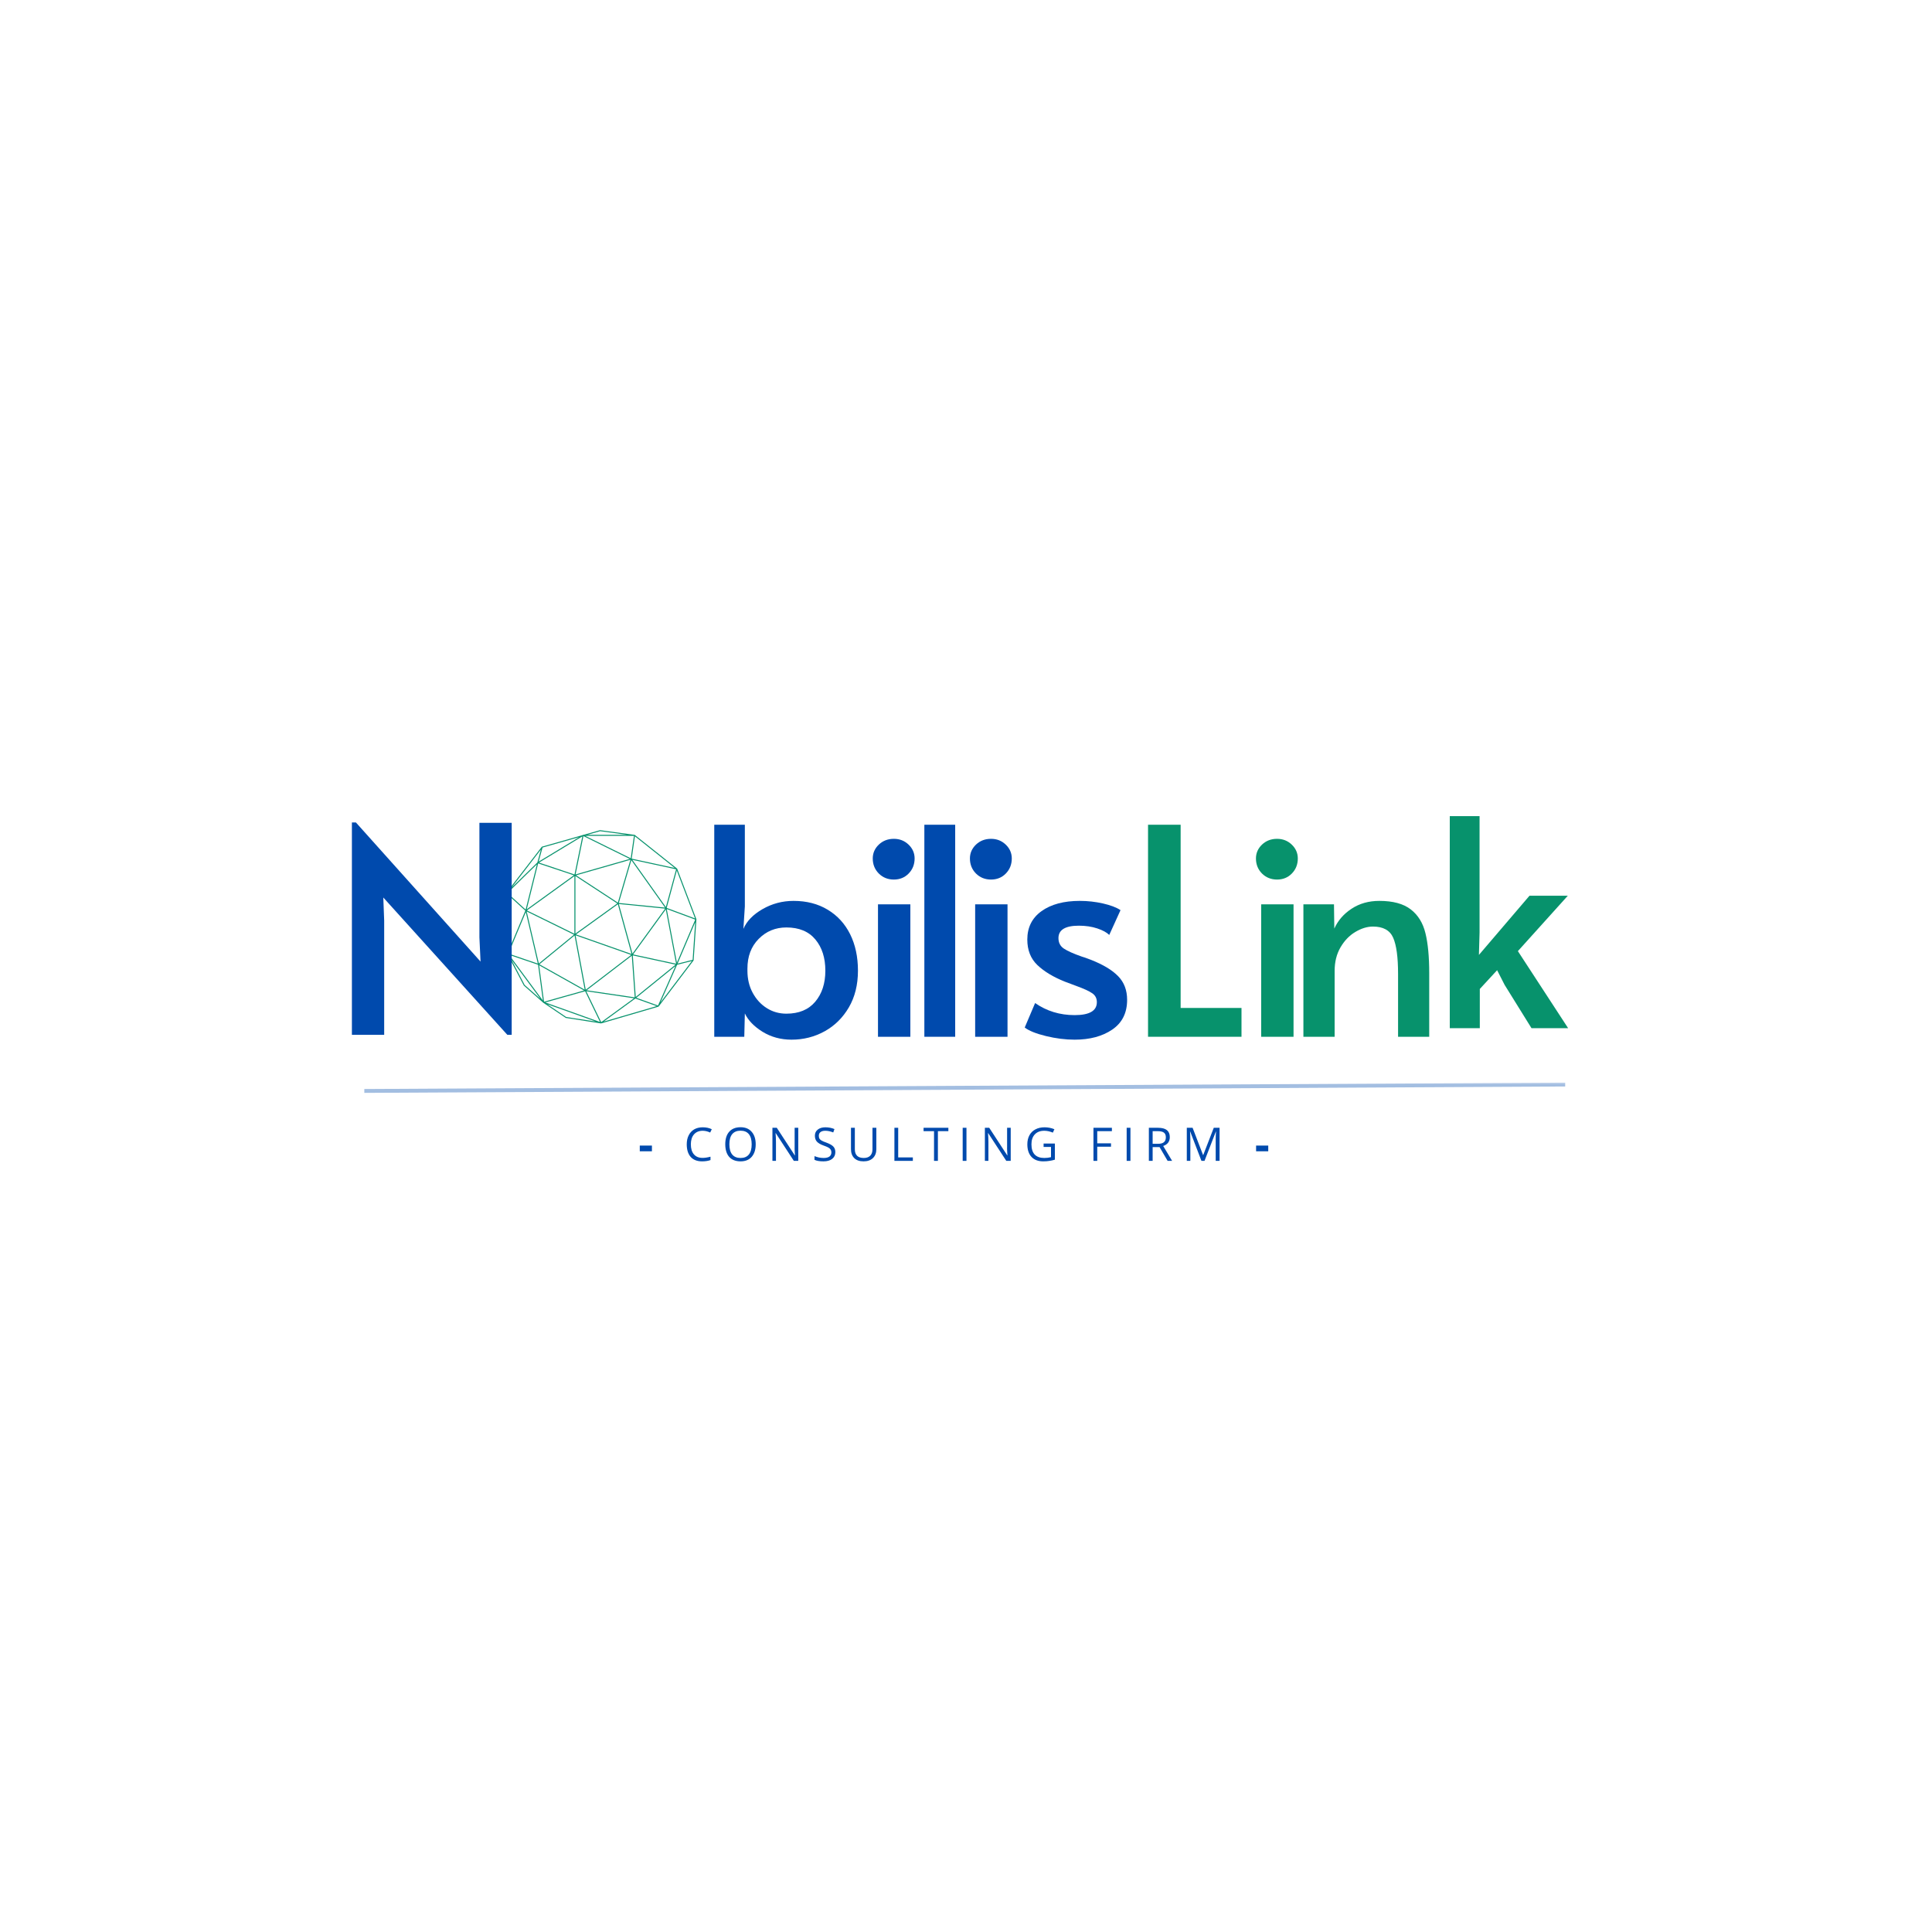 <svg xmlns="http://www.w3.org/2000/svg" xmlns:xlink="http://www.w3.org/1999/xlink" width="500" zoomAndPan="magnify" viewBox="0 0 375 375" height="500" preserveAspectRatio="xMidYMid meet" version="1.2"><defs><clipPath id="93123e3b20"><path d="M 97.816 161.137 L 135.316 161.137 L 135.316 198.637 L 97.816 198.637 Z M 97.816 161.137 "/></clipPath><filter x="0%" y="0%" width="100%" filterUnits="objectBoundingBox" id="96549cf81b" height="100%"><feColorMatrix values="0 0 0 0 1 0 0 0 0 1 0 0 0 0 1 0 0 0 1 0" type="matrix" in="SourceGraphic"/></filter><clipPath id="c8c35736a1"><path d="M 0.84 0 L 235.801 0 L 235.801 2.16 L 0.84 2.16 Z M 0.84 0 "/></clipPath><clipPath id="01301b68ce"><rect x="0" width="236" y="0" height="3"/></clipPath></defs><g id="58ead2b160"><rect x="0" width="375" y="0" height="375" style="fill:#ffffff;fill-opacity:1;stroke:none;"/><rect x="0" width="375" y="0" height="375" style="fill:#ffffff;fill-opacity:1;stroke:none;"/><g clip-rule="nonzero" clip-path="url(#93123e3b20)"><path style=" stroke:none;fill-rule:nonzero;fill:#07926c;fill-opacity:1;" d="M 135.172 178.445 C 135.172 178.43 135.168 178.418 135.164 178.402 L 131.441 168.621 C 131.441 168.621 131.441 168.621 131.438 168.621 C 131.434 168.605 131.426 168.59 131.41 168.582 L 123.223 162.066 C 123.211 162.055 123.195 162.047 123.176 162.047 C 123.176 162.047 123.176 162.047 123.172 162.047 L 116.488 161.137 C 116.477 161.133 116.465 161.137 116.449 161.141 L 113.266 162.043 L 113.176 162.043 C 113.156 162.043 113.137 162.051 113.125 162.059 L 113.043 162.109 L 105.203 164.336 C 105.199 164.336 105.199 164.34 105.195 164.34 C 105.184 164.344 105.176 164.348 105.168 164.355 C 105.164 164.359 105.16 164.363 105.156 164.367 C 105.156 164.367 105.152 164.367 105.152 164.371 L 98.285 173.285 C 98.281 173.289 98.281 173.289 98.281 173.293 C 98.277 173.297 98.273 173.301 98.273 173.305 C 98.273 173.309 98.273 173.312 98.27 173.312 C 98.27 173.32 98.27 173.324 98.266 173.328 C 98.266 173.332 98.266 173.336 98.266 173.34 L 97.832 181.18 C 97.832 181.188 97.832 181.191 97.832 181.199 L 98.465 185.164 C 98.469 185.172 98.469 185.176 98.473 185.18 C 98.473 185.184 98.473 185.188 98.473 185.191 C 98.473 185.191 98.477 185.191 98.477 185.191 C 98.477 185.191 98.477 185.195 98.477 185.195 L 101.672 191.285 C 101.68 191.297 101.688 191.305 101.695 191.312 L 105.445 194.629 C 105.449 194.637 105.457 194.641 105.465 194.645 L 109.801 197.566 C 109.812 197.574 109.824 197.582 109.84 197.582 L 116.641 198.641 C 116.645 198.641 116.645 198.641 116.645 198.641 C 116.648 198.641 116.652 198.645 116.66 198.645 C 116.664 198.645 116.672 198.641 116.68 198.641 C 116.68 198.641 116.68 198.641 116.684 198.641 L 127.801 195.391 C 127.805 195.391 127.809 195.383 127.812 195.383 C 127.82 195.379 127.828 195.371 127.84 195.363 C 127.844 195.359 127.848 195.359 127.852 195.355 L 134.613 186.438 C 134.625 186.422 134.629 186.406 134.629 186.391 C 134.629 186.387 134.633 186.387 134.633 186.383 Z M 134.441 186.301 L 131.52 187.039 L 134.938 179.008 Z M 122.574 185.16 L 111.801 181.371 L 119.926 175.516 Z M 119.926 175.199 L 111.82 169.898 L 122.359 166.883 Z M 119.812 175.359 L 111.688 181.207 L 111.688 170.043 Z M 111.492 181.242 L 102.273 176.715 L 111.492 170.055 Z M 113.488 192.094 L 104.699 187.168 L 111.523 181.578 Z M 111.719 181.547 L 122.516 185.348 L 113.691 192.105 Z M 122.633 185.504 L 123.203 193.586 L 113.867 192.215 Z M 122.762 185.094 L 120.117 175.465 L 129.105 176.363 Z M 129.234 176.523 L 131.227 187.055 L 122.887 185.254 Z M 131.387 186.848 L 129.414 176.438 L 134.941 178.492 Z M 129.246 176.059 L 122.73 166.887 L 131.23 168.73 Z M 129.082 176.164 L 120.109 175.27 L 122.543 166.961 Z M 111.719 169.723 L 113.246 162.285 L 122.234 166.715 Z M 111.516 169.734 L 104.621 167.43 L 113.031 162.344 Z M 111.379 169.895 L 102.242 176.496 L 104.457 167.582 Z M 102.027 176.551 L 98.504 173.344 L 104.211 167.766 Z M 104.301 167.402 L 99.289 172.301 L 105 164.887 Z M 101.965 176.758 L 98.652 184.68 L 98.465 173.57 Z M 102.059 177.051 L 104.391 187.031 L 98.695 185.09 Z M 102.227 176.91 L 111.41 181.422 L 104.586 187.008 Z M 113.367 192.25 L 105.598 194.438 L 104.648 187.363 Z M 113.57 192.398 L 116.465 198.371 L 105.84 194.574 Z M 116.695 198.395 L 113.793 192.402 L 123.059 193.762 Z M 123.395 193.504 L 122.828 185.441 L 131.129 187.234 Z M 131.098 187.512 L 127.719 195.172 L 123.508 193.664 Z M 131.422 187.266 L 134.289 186.539 L 128.199 194.57 Z M 129.406 176.223 L 131.367 168.973 L 134.906 178.27 Z M 123.234 162.324 L 130.961 168.473 L 122.613 166.664 Z M 116.484 161.332 L 121.715 162.043 L 113.98 162.043 Z M 123.047 162.242 L 122.426 166.59 L 113.594 162.242 Z M 104.551 167.242 L 105.309 164.508 L 112.406 162.492 Z M 98.027 181.18 L 98.309 176.062 L 98.441 183.77 Z M 101.836 191.176 L 99.242 186.234 L 104.887 193.875 Z M 98.828 185.344 L 104.438 187.254 L 105.371 194.199 Z M 106.215 194.918 L 115.652 198.289 L 109.891 197.395 Z M 123.324 193.809 L 127.457 195.285 L 117.168 198.293 Z M 123.324 193.809 "/></g><g style="fill:#004aad;fill-opacity:1;"><g transform="translate(134.434, 201.237)"><path style="stroke:none" d="M 19.203 0.562 C 17.117 0.562 15.242 0.051 13.578 -0.969 C 11.922 -2 10.773 -3.188 10.141 -4.531 L 10.031 0 L 4.203 0 L 4.203 -41.156 L 10.141 -41.156 L 10.141 -25.312 L 9.859 -20.938 C 10.492 -22.438 11.734 -23.719 13.578 -24.781 C 15.43 -25.844 17.438 -26.375 19.594 -26.375 C 22.133 -26.375 24.348 -25.801 26.234 -24.656 C 28.117 -23.52 29.566 -21.938 30.578 -19.906 C 31.586 -17.875 32.094 -15.516 32.094 -12.828 C 32.094 -10.098 31.504 -7.723 30.328 -5.703 C 29.148 -3.691 27.582 -2.145 25.625 -1.062 C 23.664 0.02 21.523 0.562 19.203 0.562 Z M 18.203 -4.484 C 20.629 -4.484 22.492 -5.254 23.797 -6.797 C 25.109 -8.348 25.766 -10.359 25.766 -12.828 C 25.766 -15.328 25.117 -17.348 23.828 -18.891 C 22.535 -20.441 20.66 -21.219 18.203 -21.219 C 16.078 -21.219 14.285 -20.477 12.828 -19 C 11.367 -17.531 10.641 -15.602 10.641 -13.219 L 10.641 -12.828 C 10.641 -11.223 10.984 -9.785 11.672 -8.516 C 12.367 -7.242 13.285 -6.254 14.422 -5.547 C 15.555 -4.836 16.816 -4.484 18.203 -4.484 Z M 18.203 -4.484 "/></g></g><g style="fill:#004aad;fill-opacity:1;"><g transform="translate(63.929, 200.862)"><path style="stroke:none" d="M 10.469 -26.656 L 10.641 -22.172 L 10.641 0 L 4.375 0 L 4.375 -41.219 L 5.156 -41.219 L 29.344 -14.219 L 29.125 -18.922 L 29.125 -41.156 L 35.391 -41.156 L 35.391 0 L 34.547 0 Z M 10.469 -26.656 "/></g></g><g style="fill:#004aad;fill-opacity:1;"><g transform="translate(165.995, 201.237)"><path style="stroke:none" d="M 4.422 -25.703 L 10.703 -25.703 L 10.703 0 L 4.422 0 Z M 7.5 -30.516 C 6.344 -30.516 5.367 -30.906 4.578 -31.688 C 3.797 -32.477 3.406 -33.453 3.406 -34.609 C 3.406 -35.648 3.797 -36.547 4.578 -37.297 C 5.367 -38.047 6.344 -38.422 7.5 -38.422 C 8.625 -38.422 9.578 -38.047 10.359 -37.297 C 11.141 -36.547 11.531 -35.648 11.531 -34.609 C 11.531 -33.453 11.145 -32.477 10.375 -31.688 C 9.613 -30.906 8.656 -30.516 7.5 -30.516 Z M 7.5 -30.516 "/></g></g><g style="fill:#004aad;fill-opacity:1;"><g transform="translate(174.933, 201.237)"><path style="stroke:none" d="M 4.484 -41.156 L 10.469 -41.156 L 10.469 0 L 4.484 0 Z M 4.484 -41.156 "/></g></g><g style="fill:#004aad;fill-opacity:1;"><g transform="translate(184.856, 201.237)"><path style="stroke:none" d="M 4.422 -25.703 L 10.703 -25.703 L 10.703 0 L 4.422 0 Z M 7.5 -30.516 C 6.344 -30.516 5.367 -30.906 4.578 -31.688 C 3.797 -32.477 3.406 -33.453 3.406 -34.609 C 3.406 -35.648 3.797 -36.547 4.578 -37.297 C 5.367 -38.047 6.344 -38.422 7.5 -38.422 C 8.625 -38.422 9.578 -38.047 10.359 -37.297 C 11.141 -36.547 11.531 -35.648 11.531 -34.609 C 11.531 -33.453 11.145 -32.477 10.375 -31.688 C 9.613 -30.906 8.656 -30.516 7.5 -30.516 Z M 7.5 -30.516 "/></g></g><g style="fill:#004aad;fill-opacity:1;"><g transform="translate(195.758, 201.237)"><path style="stroke:none" d="M 12.828 0.562 C 11.035 0.562 9.176 0.328 7.25 -0.141 C 5.332 -0.609 3.961 -1.16 3.141 -1.797 L 5.156 -6.547 C 7.395 -4.984 9.953 -4.203 12.828 -4.203 C 15.703 -4.203 17.141 -5.039 17.141 -6.719 C 17.141 -7.469 16.836 -8.047 16.234 -8.453 C 15.641 -8.867 14.578 -9.352 13.047 -9.906 L 10.922 -10.703 C 8.68 -11.598 6.906 -12.672 5.594 -13.922 C 4.289 -15.172 3.641 -16.82 3.641 -18.875 C 3.641 -21.227 4.562 -23.066 6.406 -24.391 C 8.258 -25.711 10.734 -26.375 13.828 -26.375 C 15.359 -26.375 16.859 -26.207 18.328 -25.875 C 19.805 -25.539 20.941 -25.109 21.734 -24.578 L 19.547 -19.766 C 19.055 -20.254 18.281 -20.676 17.219 -21.031 C 16.156 -21.383 14.969 -21.562 13.656 -21.562 C 11.008 -21.562 9.688 -20.758 9.688 -19.156 C 9.688 -18.258 10.039 -17.578 10.75 -17.109 C 11.457 -16.641 12.613 -16.125 14.219 -15.562 C 14.375 -15.531 14.953 -15.328 15.953 -14.953 C 18.348 -14.016 20.125 -12.945 21.281 -11.75 C 22.438 -10.562 23.016 -9.035 23.016 -7.172 C 23.016 -4.629 22.051 -2.703 20.125 -1.391 C 18.207 -0.086 15.773 0.562 12.828 0.562 Z M 12.828 0.562 "/></g></g><g style="fill:#004aad;fill-opacity:1;"><g transform="translate(123.914, 225.324)"><path style="stroke:none" d="M 0.266 -1.859 L 0.266 -2.969 L 2.625 -2.969 L 2.625 -1.859 Z M 0.266 -1.859 "/></g></g><g style="fill:#004aad;fill-opacity:1;"><g transform="translate(128.61, 225.324)"><path style="stroke:none" d=""/></g></g><g style="fill:#004aad;fill-opacity:1;"><g transform="translate(132.75, 225.324)"><path style="stroke:none" d="M 3.641 -5.844 C 2.93 -5.844 2.367 -5.609 1.953 -5.141 C 1.547 -4.672 1.344 -4.031 1.344 -3.219 C 1.344 -2.375 1.539 -1.723 1.938 -1.266 C 2.332 -0.805 2.895 -0.578 3.625 -0.578 C 4.07 -0.578 4.582 -0.656 5.156 -0.812 L 5.156 -0.156 C 4.707 0.008 4.16 0.094 3.516 0.094 C 2.566 0.094 1.832 -0.191 1.312 -0.766 C 0.801 -1.348 0.547 -2.164 0.547 -3.219 C 0.547 -3.883 0.672 -4.461 0.922 -4.953 C 1.172 -5.453 1.523 -5.836 1.984 -6.109 C 2.453 -6.379 3.004 -6.516 3.641 -6.516 C 4.316 -6.516 4.906 -6.391 5.406 -6.141 L 5.094 -5.5 C 4.602 -5.727 4.117 -5.844 3.641 -5.844 Z M 3.641 -5.844 "/></g></g><g style="fill:#004aad;fill-opacity:1;"><g transform="translate(140.228, 225.324)"><path style="stroke:none" d="M 6.453 -3.219 C 6.453 -2.188 6.191 -1.375 5.672 -0.781 C 5.16 -0.195 4.441 0.094 3.516 0.094 C 2.566 0.094 1.832 -0.191 1.312 -0.766 C 0.801 -1.348 0.547 -2.172 0.547 -3.234 C 0.547 -4.273 0.801 -5.082 1.312 -5.656 C 1.832 -6.238 2.566 -6.531 3.516 -6.531 C 4.441 -6.531 5.16 -6.234 5.672 -5.641 C 6.191 -5.055 6.453 -4.25 6.453 -3.219 Z M 1.344 -3.219 C 1.344 -2.352 1.523 -1.691 1.891 -1.234 C 2.266 -0.785 2.805 -0.562 3.516 -0.562 C 4.223 -0.562 4.758 -0.785 5.125 -1.234 C 5.488 -1.68 5.672 -2.344 5.672 -3.219 C 5.672 -4.082 5.488 -4.738 5.125 -5.188 C 4.758 -5.633 4.223 -5.859 3.516 -5.859 C 2.805 -5.859 2.266 -5.633 1.891 -5.188 C 1.523 -4.738 1.344 -4.082 1.344 -3.219 Z M 1.344 -3.219 "/></g></g><g style="fill:#004aad;fill-opacity:1;"><g transform="translate(149.037, 225.324)"><path style="stroke:none" d="M 5.906 0 L 5.047 0 L 1.531 -5.391 L 1.5 -5.391 C 1.551 -4.754 1.578 -4.176 1.578 -3.656 L 1.578 0 L 0.891 0 L 0.891 -6.422 L 1.734 -6.422 L 5.234 -1.062 L 5.266 -1.062 C 5.254 -1.133 5.238 -1.383 5.219 -1.812 C 5.195 -2.25 5.191 -2.555 5.203 -2.734 L 5.203 -6.422 L 5.906 -6.422 Z M 5.906 0 "/></g></g><g style="fill:#004aad;fill-opacity:1;"><g transform="translate(157.622, 225.324)"><path style="stroke:none" d="M 4.516 -1.703 C 4.516 -1.141 4.305 -0.695 3.891 -0.375 C 3.484 -0.062 2.926 0.094 2.219 0.094 C 1.457 0.094 0.875 -0.004 0.469 -0.203 L 0.469 -0.922 C 0.727 -0.816 1.016 -0.727 1.328 -0.656 C 1.641 -0.594 1.945 -0.562 2.25 -0.562 C 2.75 -0.562 3.125 -0.656 3.375 -0.844 C 3.625 -1.039 3.75 -1.305 3.75 -1.641 C 3.75 -1.859 3.703 -2.039 3.609 -2.188 C 3.523 -2.332 3.379 -2.461 3.172 -2.578 C 2.961 -2.703 2.645 -2.836 2.219 -2.984 C 1.613 -3.203 1.18 -3.457 0.922 -3.75 C 0.672 -4.039 0.547 -4.422 0.547 -4.891 C 0.547 -5.391 0.734 -5.785 1.109 -6.078 C 1.484 -6.367 1.973 -6.516 2.578 -6.516 C 3.223 -6.516 3.812 -6.398 4.344 -6.172 L 4.109 -5.516 C 3.578 -5.734 3.062 -5.844 2.562 -5.844 C 2.164 -5.844 1.859 -5.758 1.641 -5.594 C 1.422 -5.426 1.312 -5.191 1.312 -4.891 C 1.312 -4.66 1.348 -4.473 1.422 -4.328 C 1.504 -4.191 1.645 -4.062 1.844 -3.938 C 2.039 -3.82 2.336 -3.695 2.734 -3.562 C 3.41 -3.312 3.875 -3.051 4.125 -2.781 C 4.383 -2.508 4.516 -2.148 4.516 -1.703 Z M 4.516 -1.703 "/></g></g><g style="fill:#004aad;fill-opacity:1;"><g transform="translate(164.362, 225.324)"><path style="stroke:none" d="M 5.734 -6.422 L 5.734 -2.266 C 5.734 -1.535 5.508 -0.957 5.062 -0.531 C 4.625 -0.113 4.02 0.094 3.25 0.094 C 2.477 0.094 1.879 -0.113 1.453 -0.531 C 1.023 -0.957 0.812 -1.539 0.812 -2.281 L 0.812 -6.422 L 1.562 -6.422 L 1.562 -2.234 C 1.562 -1.691 1.707 -1.273 2 -0.984 C 2.289 -0.703 2.723 -0.562 3.297 -0.562 C 3.836 -0.562 4.254 -0.707 4.547 -1 C 4.836 -1.289 4.984 -1.703 4.984 -2.234 L 4.984 -6.422 Z M 5.734 -6.422 "/></g></g><g style="fill:#004aad;fill-opacity:1;"><g transform="translate(172.714, 225.324)"><path style="stroke:none" d="M 0.891 0 L 0.891 -6.422 L 1.625 -6.422 L 1.625 -0.672 L 4.469 -0.672 L 4.469 0 Z M 0.891 0 "/></g></g><g style="fill:#004aad;fill-opacity:1;"><g transform="translate(179.186, 225.324)"><path style="stroke:none" d="M 2.859 0 L 2.109 0 L 2.109 -5.766 L 0.078 -5.766 L 0.078 -6.422 L 4.891 -6.422 L 4.891 -5.766 L 2.859 -5.766 Z M 2.859 0 "/></g></g><g style="fill:#004aad;fill-opacity:1;"><g transform="translate(185.965, 225.324)"><path style="stroke:none" d="M 0.891 0 L 0.891 -6.422 L 1.625 -6.422 L 1.625 0 Z M 0.891 0 "/></g></g><g style="fill:#004aad;fill-opacity:1;"><g transform="translate(190.274, 225.324)"><path style="stroke:none" d="M 5.906 0 L 5.047 0 L 1.531 -5.391 L 1.5 -5.391 C 1.551 -4.754 1.578 -4.176 1.578 -3.656 L 1.578 0 L 0.891 0 L 0.891 -6.422 L 1.734 -6.422 L 5.234 -1.062 L 5.266 -1.062 C 5.254 -1.133 5.238 -1.383 5.219 -1.812 C 5.195 -2.25 5.191 -2.555 5.203 -2.734 L 5.203 -6.422 L 5.906 -6.422 Z M 5.906 0 "/></g></g><g style="fill:#004aad;fill-opacity:1;"><g transform="translate(198.859, 225.324)"><path style="stroke:none" d="M 3.703 -3.359 L 5.891 -3.359 L 5.891 -0.234 C 5.555 -0.129 5.211 -0.051 4.859 0 C 4.504 0.062 4.098 0.094 3.641 0.094 C 2.66 0.094 1.898 -0.191 1.359 -0.766 C 0.816 -1.348 0.547 -2.164 0.547 -3.219 C 0.547 -3.883 0.68 -4.469 0.953 -4.969 C 1.223 -5.469 1.609 -5.848 2.109 -6.109 C 2.609 -6.379 3.195 -6.516 3.875 -6.516 C 4.562 -6.516 5.203 -6.391 5.797 -6.141 L 5.5 -5.484 C 4.926 -5.723 4.367 -5.844 3.828 -5.844 C 3.047 -5.844 2.438 -5.609 2 -5.141 C 1.562 -4.68 1.344 -4.039 1.344 -3.219 C 1.344 -2.344 1.551 -1.68 1.969 -1.234 C 2.395 -0.785 3.02 -0.562 3.844 -0.562 C 4.289 -0.562 4.723 -0.613 5.141 -0.719 L 5.141 -2.703 L 3.703 -2.703 Z M 3.703 -3.359 "/></g></g><g style="fill:#004aad;fill-opacity:1;"><g transform="translate(207.211, 225.324)"><path style="stroke:none" d=""/></g></g><g style="fill:#004aad;fill-opacity:1;"><g transform="translate(211.349, 225.324)"><path style="stroke:none" d="M 1.625 0 L 0.891 0 L 0.891 -6.422 L 4.469 -6.422 L 4.469 -5.766 L 1.625 -5.766 L 1.625 -3.406 L 4.297 -3.406 L 4.297 -2.75 L 1.625 -2.75 Z M 1.625 0 "/></g></g><g style="fill:#004aad;fill-opacity:1;"><g transform="translate(217.794, 225.324)"><path style="stroke:none" d="M 0.891 0 L 0.891 -6.422 L 1.625 -6.422 L 1.625 0 Z M 0.891 0 "/></g></g><g style="fill:#004aad;fill-opacity:1;"><g transform="translate(222.103, 225.324)"><path style="stroke:none" d="M 1.625 -2.672 L 1.625 0 L 0.891 0 L 0.891 -6.422 L 2.641 -6.422 C 3.43 -6.422 4.016 -6.27 4.391 -5.969 C 4.766 -5.664 4.953 -5.211 4.953 -4.609 C 4.953 -3.754 4.523 -3.18 3.672 -2.891 L 5.406 0 L 4.531 0 L 2.969 -2.672 Z M 1.625 -3.312 L 2.656 -3.312 C 3.188 -3.312 3.57 -3.414 3.812 -3.625 C 4.062 -3.832 4.188 -4.148 4.188 -4.578 C 4.188 -4.992 4.062 -5.297 3.812 -5.484 C 3.562 -5.672 3.16 -5.766 2.609 -5.766 L 1.625 -5.766 Z M 1.625 -3.312 "/></g></g><g style="fill:#004aad;fill-opacity:1;"><g transform="translate(229.467, 225.324)"><path style="stroke:none" d="M 3.734 0 L 1.547 -5.703 L 1.516 -5.703 C 1.555 -5.242 1.578 -4.707 1.578 -4.094 L 1.578 0 L 0.891 0 L 0.891 -6.422 L 2.016 -6.422 L 4.047 -1.125 L 4.078 -1.125 L 6.125 -6.422 L 7.25 -6.422 L 7.25 0 L 6.5 0 L 6.5 -4.141 C 6.5 -4.617 6.52 -5.133 6.562 -5.688 L 6.531 -5.688 L 4.328 0 Z M 3.734 0 "/></g></g><g style="fill:#004aad;fill-opacity:1;"><g transform="translate(239.403, 225.324)"><path style="stroke:none" d=""/></g></g><g style="fill:#004aad;fill-opacity:1;"><g transform="translate(243.541, 225.324)"><path style="stroke:none" d="M 0.266 -1.859 L 0.266 -2.969 L 2.625 -2.969 L 2.625 -1.859 Z M 0.266 -1.859 "/></g></g><g style="fill:#e1f16b;fill-opacity:1;"><g transform="translate(248.239, 225.324)"><path style="stroke:none" d=""/></g></g><g style="fill:#07926c;fill-opacity:1;"><g transform="translate(218.458, 201.237)"><path style="stroke:none" d="M 4.375 -41.156 L 10.703 -41.156 L 10.703 -5.594 L 22.516 -5.594 L 22.516 0 L 4.375 0 Z M 4.375 -41.156 "/></g></g><g style="fill:#07926c;fill-opacity:1;"><g transform="translate(240.373, 201.237)"><path style="stroke:none" d="M 4.422 -25.703 L 10.703 -25.703 L 10.703 0 L 4.422 0 Z M 7.5 -30.516 C 6.344 -30.516 5.367 -30.906 4.578 -31.688 C 3.797 -32.477 3.406 -33.453 3.406 -34.609 C 3.406 -35.648 3.797 -36.547 4.578 -37.297 C 5.367 -38.047 6.344 -38.422 7.5 -38.422 C 8.625 -38.422 9.578 -38.047 10.359 -37.297 C 11.141 -36.547 11.531 -35.648 11.531 -34.609 C 11.531 -33.453 11.145 -32.477 10.375 -31.688 C 9.613 -30.906 8.656 -30.516 7.5 -30.516 Z M 7.5 -30.516 "/></g></g><g style="fill:#07926c;fill-opacity:1;"><g transform="translate(249.02, 201.237)"><path style="stroke:none" d="M 3.969 -25.703 L 9.906 -25.703 L 9.969 -21 C 10.676 -22.57 11.797 -23.859 13.328 -24.859 C 14.859 -25.867 16.648 -26.375 18.703 -26.375 C 21.359 -26.375 23.395 -25.82 24.812 -24.719 C 26.227 -23.625 27.176 -22.086 27.656 -20.109 C 28.145 -18.129 28.391 -15.551 28.391 -12.375 L 28.391 0 L 22.344 0 L 22.344 -12.203 C 22.344 -15.453 22.023 -17.797 21.391 -19.234 C 20.754 -20.672 19.445 -21.391 17.469 -21.391 C 16.352 -21.391 15.211 -21.039 14.047 -20.344 C 12.891 -19.656 11.93 -18.66 11.172 -17.359 C 10.41 -16.055 10.031 -14.523 10.031 -12.766 L 10.031 0 L 3.969 0 Z M 3.969 -25.703 "/></g></g><g style="fill:#07926c;fill-opacity:1;"><g transform="translate(277.152, 199.566)"><path style="stroke:none" d="M 27.219 0 L 20.109 0 L 14.891 -8.406 L 13.438 -11.25 L 10.078 -7.609 L 10.078 0 L 4.25 0 L 4.25 -41.156 L 10.031 -41.156 L 10.031 -18.594 L 9.906 -14.219 L 19.719 -25.703 L 27.156 -25.703 L 17.469 -14.953 Z M 27.219 0 "/></g></g><g mask="url(#ce704c45d1)" transform="matrix(1,0,0,1,69,210)"><g clip-path="url(#01301b68ce)"><g clip-rule="nonzero" clip-path="url(#c8c35736a1)"><path style="fill:none;stroke-width:1;stroke-linecap:butt;stroke-linejoin:miter;stroke:#004aad;stroke-opacity:1;stroke-miterlimit:4;" d="M -0 0.498 L 310.781 0.501 " transform="matrix(0.75,-0.004,0.004,0.75,1.713,1.377)"/></g></g><mask id="ce704c45d1"><g filter="url(#96549cf81b)"><rect x="0" width="375" y="0" height="375" style="fill:#000000;fill-opacity:0.36;stroke:none;"/></g></mask></g></g></svg>